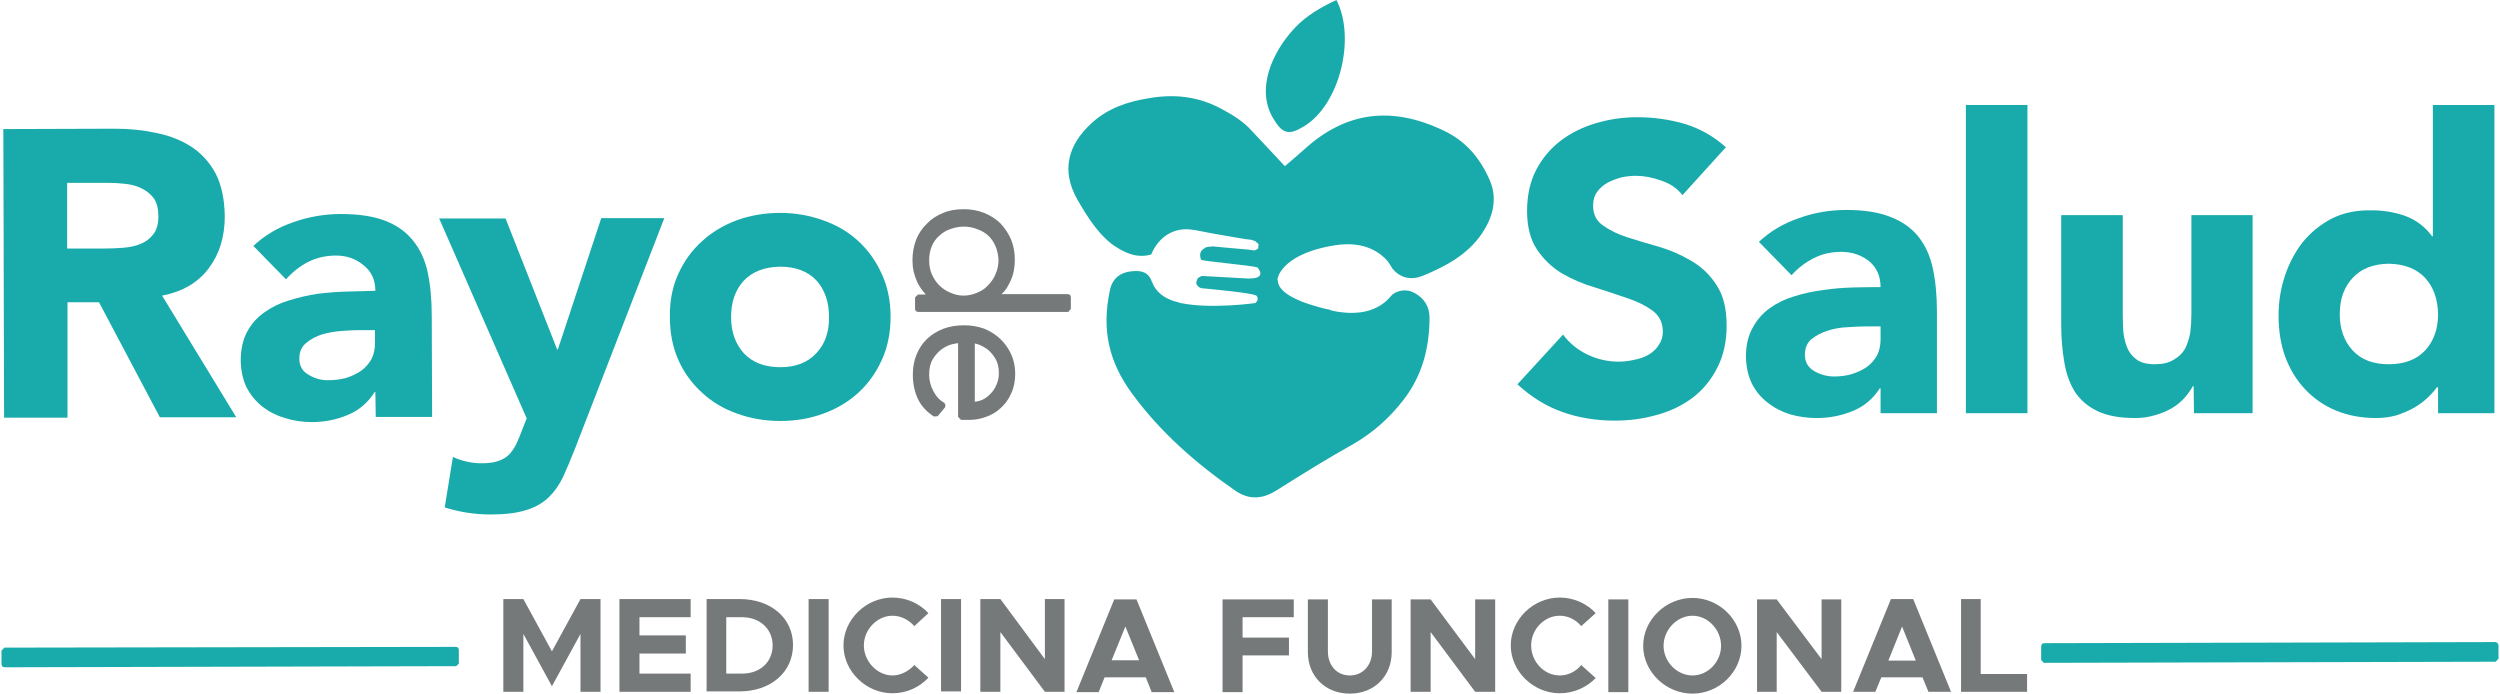 <svg width="674" height="187" viewBox="0 0 674 187" fill="none" xmlns="http://www.w3.org/2000/svg">
<path d="M360.3 0C365.5 10 361.4 28.1 351.5 34.1C347.4 36.6 345.7 36 343.3 32C338.5 24.1 342.9 14.1 349.1 7.5C352.1 4.3 356 2 360.3 0Z" fill="#19ABAB"/>
<path d="M401.6 48.501C399 42.601 395.2 38.001 389 35.101C375.2 28.601 362.9 30.001 351.6 40.301C349.7 42.001 347.7 43.701 346.4 44.801C343.4 41.601 340.5 38.501 337.6 35.401C335.2 32.701 332.4 31.001 329.2 29.301C322.9 25.901 316.3 25.301 309.6 26.501C304.1 27.401 298.8 29.101 294.4 33.101C287.8 39.101 286.1 46.001 290.4 53.701C293.1 58.401 296.6 64.101 301.4 66.901C304.1 68.501 306.9 69.601 310.4 68.601V68.501C312.5 63.701 316.5 61.301 321.2 61.901L321.8 62.001H322C328.5 63.301 333.7 64.101 336 64.501H336.2L336.8 64.601H337.2L338.1 64.901L338.3 65.001H338.4L339.3 65.801V65.901L339.2 67.001L339.1 67.101L338.5 67.401L338.2 67.501H338.1L336.6 67.301L332.1 66.901C330.633 66.768 329.167 66.634 327.7 66.501L326.7 66.401V66.501C326.7 66.501 325.7 66.401 324.8 66.801V66.901C324 67.301 323.1 68.201 323.8 70.001C323.8 70.401 337.2 71.501 339 72.101C339 72.101 341.3 74.501 338.1 75.001L336.8 75.101H336.7L324.1 74.401H324C323.3 74.801 322.7 74.701 322.5 76.401C322.7 76.801 322.9 77.401 323.9 77.701C323.9 77.701 338.7 79.001 338.8 79.801C338.8 79.801 339.2 80.101 339 81.001L338.5 81.701C338.5 81.701 326.5 83.401 318.3 81.701L317.3 81.401L316.9 81.301C312.4 80.001 311 77.201 310.7 76.201L310.5 75.901V75.801C309.7 73.601 308 72.901 305.6 73.101C301.9 73.301 299.8 75.201 299.2 78.401C297 88.901 298.9 97.501 305.2 106.101C312.8 116.501 322.5 125.001 333.2 132.401C337 134.901 340.6 134.501 344.3 132.101C351 127.901 357.7 123.701 364.7 119.801C370.1 116.701 374.6 112.701 378.3 107.901C383.4 101.401 385.4 93.801 385.4 85.601C385.4 82.601 383.9 80.301 381.2 78.901C379.1 77.801 376.8 78.301 375.4 79.401L374.1 80.801C370.3 84.501 365.1 84.601 361.8 84.201C359.9 84.001 358.6 83.601 358.6 83.601V83.501C358.3 83.501 356.5 83.101 354.2 82.401C350.4 81.301 345.5 79.301 344.6 76.401L344.4 75.201L344.8 74.001C347.1 69.601 353.1 67.601 356.5 66.801C357.3 66.601 358.1 66.434 358.9 66.301L360.1 66.101C368 64.901 372.2 68.201 374.1 70.401C374.6 71.101 374.9 71.601 375.1 71.901L375.2 72.101L375.3 72.201V72.301L375.4 72.401C377.4 74.901 380.4 75.701 383.7 74.301C389.8 71.801 395.7 68.601 399.5 63.001C402.4 58.701 403.9 53.701 401.6 48.501Z" fill="#19ABAB"/>
<path fill-rule="evenodd" clip-rule="evenodd" d="M0.9 34.799L31.1 34.699C35.033 34.699 38.8 35.099 42.4 35.899C45.933 36.633 49.067 37.899 51.8 39.699C54.467 41.499 56.6 43.899 58.2 46.899C59.733 49.966 60.533 53.766 60.6 58.299C60.6 63.833 59.167 68.499 56.3 72.299C53.433 76.166 49.233 78.632 43.7 79.699L63.7 112.499H43.1L26.7 81.499H18.2V112.599H1.1L0.9 34.799ZM18.1 66.999H28.3C29.833 66.999 31.467 66.933 33.2 66.799C34.933 66.666 36.467 66.333 37.8 65.799C39.2 65.266 40.367 64.399 41.3 63.199C42.233 62.066 42.7 60.433 42.7 58.299C42.7 56.299 42.3 54.699 41.5 53.499C40.633 52.366 39.6 51.499 38.4 50.899C37.133 50.233 35.7 49.799 34.1 49.599C32.433 49.399 30.833 49.299 29.3 49.299H18.1V66.999Z" fill="#19ABAB"/>
<path fill-rule="evenodd" clip-rule="evenodd" d="M101.2 105.699H101C99.2 108.566 96.767 110.633 93.7 111.899C90.633 113.166 87.433 113.799 84.1 113.799C81.567 113.799 79.133 113.433 76.8 112.699C74.533 112.033 72.5 110.999 70.7 109.599C68.967 108.199 67.567 106.499 66.5 104.499C65.5 102.433 64.967 100.033 64.9 97.299C64.9 94.233 65.467 91.633 66.6 89.499C67.733 87.366 69.3 85.599 71.3 84.199C73.233 82.799 75.433 81.733 77.9 80.999C80.433 80.199 83.033 79.599 85.7 79.199C88.367 78.866 91.033 78.666 93.7 78.599C96.433 78.533 98.933 78.466 101.2 78.399C101.2 75.466 100.133 73.166 98 71.499C95.933 69.766 93.467 68.899 90.6 68.899C87.867 68.899 85.367 69.466 83.1 70.599C80.9 71.733 78.9 73.299 77.1 75.299L68.3 66.299C71.367 63.433 74.967 61.299 79.1 59.899C83.233 58.433 87.5 57.699 91.9 57.699C96.7 57.699 100.667 58.299 103.8 59.499C106.933 60.699 109.433 62.466 111.3 64.799C113.233 67.133 114.567 69.999 115.3 73.399C116.033 76.799 116.4 80.733 116.4 85.199L116.5 112.399H101.3L101.2 105.699ZM97 88.999C95.8 88.999 94.267 89.066 92.4 89.199C90.467 89.333 88.667 89.633 87 90.099C85.267 90.633 83.767 91.433 82.5 92.499C81.3 93.499 80.7 94.899 80.7 96.699C80.7 98.699 81.567 100.166 83.3 101.099C84.967 102.099 86.733 102.566 88.6 102.499C90.2 102.499 91.767 102.299 93.3 101.899C94.767 101.433 96.1 100.799 97.3 99.999C98.433 99.199 99.367 98.166 100.1 96.899C100.767 95.633 101.1 94.166 101.1 92.499V88.999H97Z" fill="#19ABAB"/>
<path d="M155 121.001C153.867 123.867 152.8 126.401 151.8 128.601C150.733 130.801 149.433 132.634 147.9 134.101C146.3 135.634 144.3 136.767 141.9 137.501C139.433 138.301 136.233 138.701 132.3 138.701C128.033 138.701 123.9 138.067 119.9 136.801L122.1 123.201C124.633 124.334 127.2 124.901 129.8 124.901C131.667 124.901 133.167 124.701 134.3 124.301C135.5 123.901 136.5 123.301 137.3 122.501C138.033 121.701 138.667 120.767 139.2 119.701C139.733 118.567 140.267 117.267 140.8 115.801L142 112.801L118.4 58.901H136.3L150.2 94.201H150.4L162.1 58.801H179.1L155 121.001Z" fill="#19ABAB"/>
<path fill-rule="evenodd" clip-rule="evenodd" d="M180.6 85.498C180.533 81.232 181.267 77.398 182.8 73.998C184.333 70.532 186.467 67.565 189.2 65.098C191.867 62.632 195 60.732 198.6 59.398C202.267 58.065 206.167 57.398 210.3 57.398C214.367 57.398 218.233 58.065 221.9 59.398C225.567 60.665 228.733 62.532 231.4 64.998C234.067 67.465 236.167 70.398 237.7 73.798C239.3 77.265 240.1 81.132 240.1 85.398C240.1 89.665 239.333 93.498 237.8 96.898C236.267 100.365 234.167 103.332 231.5 105.798C228.833 108.265 225.667 110.165 222 111.498C218.4 112.832 214.533 113.498 210.4 113.498C206.267 113.498 202.367 112.832 198.7 111.498C195.1 110.232 191.967 108.365 189.3 105.898C186.567 103.432 184.433 100.498 182.9 97.098C181.367 93.632 180.6 89.765 180.6 85.498ZM197.1 85.498C197.1 89.498 198.267 92.765 200.6 95.298C202.933 97.765 206.2 98.998 210.4 98.998C214.533 98.998 217.767 97.732 220.1 95.198C222.433 92.732 223.567 89.465 223.5 85.398C223.5 81.398 222.367 78.132 220.1 75.598C217.767 73.132 214.5 71.898 210.3 71.898C206.1 71.965 202.833 73.232 200.5 75.698C198.233 78.165 197.1 81.432 197.1 85.498Z" fill="#19ABAB"/>
<path d="M453.6 52.602C452.2 50.802 450.3 49.502 447.9 48.702C445.5 47.835 443.233 47.402 441.1 47.402C439.833 47.402 438.533 47.535 437.2 47.802C435.933 48.135 434.7 48.602 433.5 49.202C432.3 49.868 431.333 50.702 430.6 51.702C429.867 52.702 429.5 53.935 429.5 55.402C429.5 57.802 430.4 59.602 432.2 60.802C433.933 62.068 436.133 63.135 438.8 64.002C441.533 64.868 444.433 65.735 447.5 66.602C450.567 67.535 453.433 68.802 456.1 70.402C458.833 72.002 461.067 74.168 462.8 76.902C464.6 79.568 465.5 83.202 465.5 87.802C465.5 92.068 464.667 95.835 463 99.102C461.4 102.302 459.233 104.968 456.5 107.102C453.7 109.235 450.5 110.802 446.9 111.802C443.233 112.868 439.4 113.402 435.4 113.402C430.333 113.402 425.633 112.635 421.3 111.102C416.9 109.568 412.833 107.068 409.1 103.602L421.4 90.202C423.133 92.535 425.333 94.335 428 95.602C430.667 96.868 433.467 97.502 436.4 97.502C437.733 97.502 439.133 97.335 440.6 97.002C442.067 96.735 443.367 96.268 444.5 95.602C445.633 94.935 446.533 94.068 447.2 93.002C447.933 92.002 448.3 90.802 448.3 89.402C448.3 87.068 447.4 85.202 445.6 83.802C443.8 82.468 441.533 81.335 438.8 80.402C436.067 79.468 433.133 78.502 430 77.502C426.8 76.568 423.833 75.302 421.1 73.702C418.433 72.102 416.2 69.968 414.4 67.302C412.6 64.635 411.7 61.168 411.7 56.902C411.7 52.702 412.5 49.035 414.1 45.902C415.767 42.702 418 40.035 420.8 37.902C423.533 35.835 426.7 34.268 430.3 33.202C433.9 32.135 437.6 31.602 441.4 31.602C445.8 31.602 450.067 32.202 454.2 33.402C458.333 34.668 462.033 36.768 465.3 39.702L453.6 52.602Z" fill="#19ABAB"/>
<path fill-rule="evenodd" clip-rule="evenodd" d="M507 104.702H506.8C504.933 107.568 502.5 109.602 499.5 110.802C496.433 112.068 493.2 112.702 489.8 112.702C487.333 112.702 484.933 112.368 482.6 111.702C480.267 110.968 478.233 109.902 476.5 108.502C474.7 107.102 473.3 105.402 472.3 103.402C471.3 101.335 470.767 98.935 470.7 96.202C470.7 93.135 471.3 90.535 472.5 88.402C473.633 86.268 475.167 84.502 477.1 83.102C479.033 81.702 481.233 80.635 483.7 79.902C486.233 79.102 488.833 78.535 491.5 78.202C494.167 77.802 496.867 77.568 499.6 77.502C502.267 77.435 504.733 77.402 507 77.402C507 74.468 505.967 72.135 503.9 70.402C501.767 68.735 499.267 67.902 496.4 67.902C493.667 67.902 491.2 68.468 489 69.602C486.733 70.735 484.733 72.268 483 74.202L474.2 65.202C477.267 62.335 480.867 60.202 485 58.802C489.067 57.335 493.333 56.602 497.8 56.602C502.6 56.602 506.567 57.235 509.7 58.502C512.833 59.702 515.333 61.468 517.2 63.802C519.067 66.135 520.367 69.002 521.1 72.402C521.833 75.802 522.2 79.735 522.2 84.202V111.402H507V104.702ZM502.9 88.002C501.7 88.002 500.167 88.068 498.3 88.202C496.367 88.268 494.567 88.568 492.9 89.102C491.167 89.635 489.667 90.402 488.4 91.402C487.2 92.402 486.6 93.835 486.6 95.702C486.6 97.635 487.467 99.102 489.2 100.102C490.867 101.035 492.633 101.502 494.5 101.502C496.1 101.502 497.633 101.302 499.1 100.902C500.633 100.435 502 99.802 503.2 99.002C504.333 98.202 505.267 97.168 506 95.902C506.667 94.635 507 93.168 507 91.502V88.002H502.9Z" fill="#19ABAB"/>
<path d="M530 28.301H546.6V111.401H530V28.301Z" fill="#19ABAB"/>
<path d="M607.3 111.4H591.5L591.4 104.1H591.2C590.6 105.167 589.867 106.2 589 107.2C588.067 108.267 586.933 109.2 585.6 110C584.267 110.8 582.767 111.433 581.1 111.9C579.433 112.433 577.6 112.7 575.6 112.7C571.4 112.7 568 112.067 565.4 110.8C562.8 109.533 560.767 107.767 559.3 105.5C557.9 103.167 556.967 100.467 556.5 97.4C555.967 94.333 555.7 91 555.7 87.4V58H572.3V84.1C572.3 85.633 572.333 87.233 572.4 88.9C572.533 90.567 572.867 92.1 573.4 93.5C573.933 94.9 574.8 96.033 576 96.9C577.133 97.767 578.767 98.2 580.9 98.2C583.033 98.2 584.733 97.8 586 97C587.333 96.267 588.367 95.267 589.1 94C589.767 92.667 590.233 91.2 590.5 89.6C590.7 88 590.8 86.333 590.8 84.6V58H607.3V111.4Z" fill="#19ABAB"/>
<path fill-rule="evenodd" clip-rule="evenodd" d="M672.5 111.401H657.3V104.401H657C656.333 105.334 655.467 106.301 654.4 107.301C653.333 108.301 652.1 109.201 650.7 110.001C649.233 110.801 647.667 111.467 646 112.001C644.267 112.467 642.467 112.701 640.6 112.701C636.667 112.701 633.067 112.034 629.8 110.701C626.6 109.367 623.833 107.467 621.5 105.001C619.167 102.534 617.367 99.601 616.1 96.201C614.9 92.867 614.3 89.167 614.3 85.101C614.3 81.367 614.867 77.801 616 74.401C617.133 71.001 618.733 67.968 620.8 65.301C622.933 62.701 625.5 60.601 628.5 59.001C631.5 57.467 634.9 56.701 638.7 56.701C642.167 56.634 645.4 57.134 648.4 58.201C651.333 59.267 653.767 61.101 655.7 63.701H655.9V28.301H672.5V111.401ZM657.3 84.701C657.233 80.634 656.067 77.368 653.8 74.901C651.467 72.434 648.2 71.167 644 71.101C639.8 71.167 636.567 72.434 634.3 74.901C631.967 77.368 630.8 80.634 630.8 84.701C630.8 88.701 631.967 91.967 634.3 94.501C636.567 96.967 639.8 98.201 644 98.201C648.2 98.201 651.467 96.967 653.8 94.501C656.133 91.967 657.3 88.701 657.3 84.701Z" fill="#19ABAB"/>
<path fill-rule="evenodd" clip-rule="evenodd" d="M246.3 73.198C246.1 72.198 246 71.198 246 70.198C246 68.198 246.333 66.332 247 64.598C247.667 62.932 248.633 61.498 249.9 60.298C251.1 59.032 252.567 58.065 254.3 57.398C255.9 56.698 257.8 56.398 259.8 56.398C261.8 56.398 263.633 56.732 265.3 57.398C266.967 58.065 268.433 58.998 269.7 60.198C270.9 61.465 271.867 62.932 272.6 64.598C273.267 66.265 273.6 68.098 273.6 70.098C273.6 71.098 273.5 72.098 273.3 73.098C273.1 74.098 272.767 75.065 272.3 75.998C271.9 76.932 271.367 77.798 270.7 78.598L270 79.298H287.9L288.5 79.498L288.7 80.098V83.298L288 84.098H247.5L246.9 83.898L246.7 83.398V80.198L247.5 79.398H249.6L249 78.698C248.333 77.898 247.767 77.032 247.3 76.098C246.9 75.165 246.567 74.198 246.3 73.198ZM259.8 61.098C258.4 61.098 257.3 61.398 256.1 61.798C254.967 62.198 254 62.798 253.2 63.598C252.333 64.332 251.667 65.265 251.2 66.398C250.733 67.532 250.5 68.798 250.5 70.198C250.5 71.532 250.733 72.765 251.2 73.898C251.733 75.098 252.4 76.098 253.2 76.898C254.067 77.765 255.067 78.432 256.2 78.898C257.3 79.398 258.5 79.698 259.8 79.698C261.1 79.698 262.3 79.398 263.5 78.898C264.633 78.432 265.6 77.765 266.4 76.898C267.267 76.032 267.933 75.032 268.4 73.898C268.933 72.698 269.2 71.432 269.2 70.098C269.133 68.765 268.867 67.532 268.4 66.398C267.933 65.265 267.267 64.298 266.4 63.498C265.6 62.765 264.633 62.198 263.5 61.798C262.3 61.298 261.1 61.098 259.8 61.098Z" fill="#75797A"/>
<path fill-rule="evenodd" clip-rule="evenodd" d="M254.8 109.799L252.8 112.199L251.8 112.299C249.733 110.966 248.267 109.333 247.4 107.399C246.533 105.466 246.1 103.333 246.1 100.999C246.1 98.999 246.433 97.199 247.1 95.599C247.767 93.933 248.733 92.499 250 91.299C251.2 90.166 252.667 89.266 254.4 88.599C256.067 87.999 257.9 87.699 259.9 87.699C261.833 87.699 263.633 87.999 265.3 88.599C266.967 89.266 268.433 90.199 269.7 91.399C270.9 92.533 271.867 93.899 272.6 95.499C273.333 97.099 273.7 98.866 273.7 100.799C273.7 102.799 273.333 104.566 272.6 106.099C271.933 107.633 271 108.933 269.8 109.999C268.667 111.066 267.333 111.866 265.8 112.399C264.333 112.933 262.867 113.199 261.4 113.199H259.1L258.3 112.399V92.499C257.833 92.566 257.3 92.666 256.7 92.799C255.7 93.066 254.733 93.533 253.8 94.199C252.933 94.866 252.167 95.733 251.5 96.799C250.833 97.866 250.5 99.266 250.5 100.999C250.5 102.533 250.867 103.999 251.6 105.399C252.4 106.899 253.3 107.899 254.6 108.599L254.9 109.199L254.8 109.799ZM262.8 92.599V108.299C263.533 108.233 264.2 108.066 264.8 107.799C265.667 107.399 266.433 106.833 267.1 106.099C267.767 105.433 268.3 104.599 268.7 103.599C269.1 102.666 269.3 101.666 269.3 100.599C269.3 98.999 268.967 97.666 268.3 96.599C267.633 95.533 266.9 94.699 266.1 94.099C265.233 93.499 264.4 93.066 263.6 92.799L262.8 92.599Z" fill="#75797A"/>
<path d="M123.5 174.598L123 174.398L1.2 174.598L0.4 175.398V179.098L0.6 179.698L1.2 179.898L123 179.598L123.7 178.898V175.098L123.5 174.598Z" fill="#19ABAB"/>
<path d="M673.6 173.902L673.3 173.302L672.8 173.102L551 173.402L550.5 173.602L550.3 174.202V177.902L551 178.702L672.8 178.402L673.6 177.602V173.902Z" fill="#19ABAB"/>
<path fill-rule="evenodd" clip-rule="evenodd" d="M546.5 181.702V186.502H528.7V161.502H534V181.702H546.5ZM518.3 182.602H507.2L505.6 186.502H499.6L509.8 161.502H515.8L526 186.502H519.9L518.3 182.602ZM516.5 178.102L512.8 168.902L509.1 178.102H516.5ZM473.7 161.602H479L491.1 177.702V161.602H496.4V186.502H491.1L479 170.402V186.502H473.7V161.602ZM443 174.102C443 167.102 449.1 161.202 456.3 161.202C463.5 161.202 469.5 167.102 469.5 174.102C469.5 181.102 463.5 187.002 456.3 187.002C449.1 187.002 443 181.102 443 174.102ZM464 174.102C464 169.802 460.5 166.002 456.3 166.002C452.1 166.002 448.5 169.802 448.5 174.102C448.5 178.402 452.1 182.102 456.3 182.102C460.5 182.102 464 178.402 464 174.102ZM433.6 161.602H439V186.602H433.6V161.602ZM407.3 174.002C407.3 167.002 413.4 161.102 420.5 161.102C424.3 161.102 427.8 162.702 430.2 165.302L426.3 168.802C424.9 167.102 422.8 166.002 420.5 166.002C416.3 166.002 412.8 169.702 412.8 174.002C412.8 178.402 416.3 182.102 420.5 182.102C422.8 182.102 424.9 181.002 426.3 179.302L430.2 182.802C427.8 185.302 424.3 186.902 420.5 186.902C413.4 186.902 407.3 181.002 407.3 174.002ZM380.3 161.602H385.7L397.7 177.702V161.602H403.1V186.502H397.7L385.7 170.402V186.502H380.3V161.602ZM352.6 175.802V161.602H358V175.602C358 179.402 360.4 182.102 363.9 182.102C367.4 182.102 369.9 179.402 369.9 175.602V161.602H375.2V175.802C375.2 182.302 370.5 187.002 363.9 187.002C357.3 187.002 352.6 182.302 352.6 175.802ZM335 166.402V171.902H347.5V176.702H335V186.602H329.6V161.602H348.8V166.402H335ZM308.9 182.602H297.8L296.2 186.602H290.2L300.4 161.602H306.4L316.6 186.602H310.5L308.9 182.602ZM307.1 178.002L303.4 168.902L299.7 178.002H307.1ZM264.3 161.502H269.7L281.7 177.702V161.502H287V186.502H281.7L269.7 170.402V186.502H264.3V161.502ZM253.7 161.502H259.1V186.402H253.7V161.502ZM227.4 174.002C227.4 167.002 233.5 161.102 240.6 161.102C244.4 161.102 247.9 162.702 250.3 165.302L246.5 168.802C245 167.102 242.9 166.002 240.6 166.002C236.5 166.002 232.9 169.702 232.9 174.002C232.9 178.302 236.5 182.102 240.6 182.102C242.9 182.102 245 180.902 246.5 179.302L250.3 182.702C247.9 185.302 244.4 186.902 240.6 186.902C233.5 186.902 227.4 181.002 227.4 174.002ZM218 161.502H223.4V186.502H218V161.502ZM190.5 161.502H199.4C207.8 161.502 213.8 166.602 213.8 173.902C213.8 181.202 207.8 186.402 199.4 186.402H190.5V161.502ZM200.1 181.602C204.9 181.602 208.3 178.502 208.3 174.002C208.3 169.602 204.9 166.402 200.1 166.402H195.8V181.602H200.1ZM172.4 166.402V171.302H184.9V176.202H172.4V181.602H186.2V186.502H167V161.502H186.2V166.402H172.4ZM135.7 161.502H141.1L148.8 175.602L156.5 161.502H161.9V186.502H156.5V170.902L148.8 185.002L141.1 170.902V186.502H135.7V161.502Z" fill="#75797A"/>
</svg>
